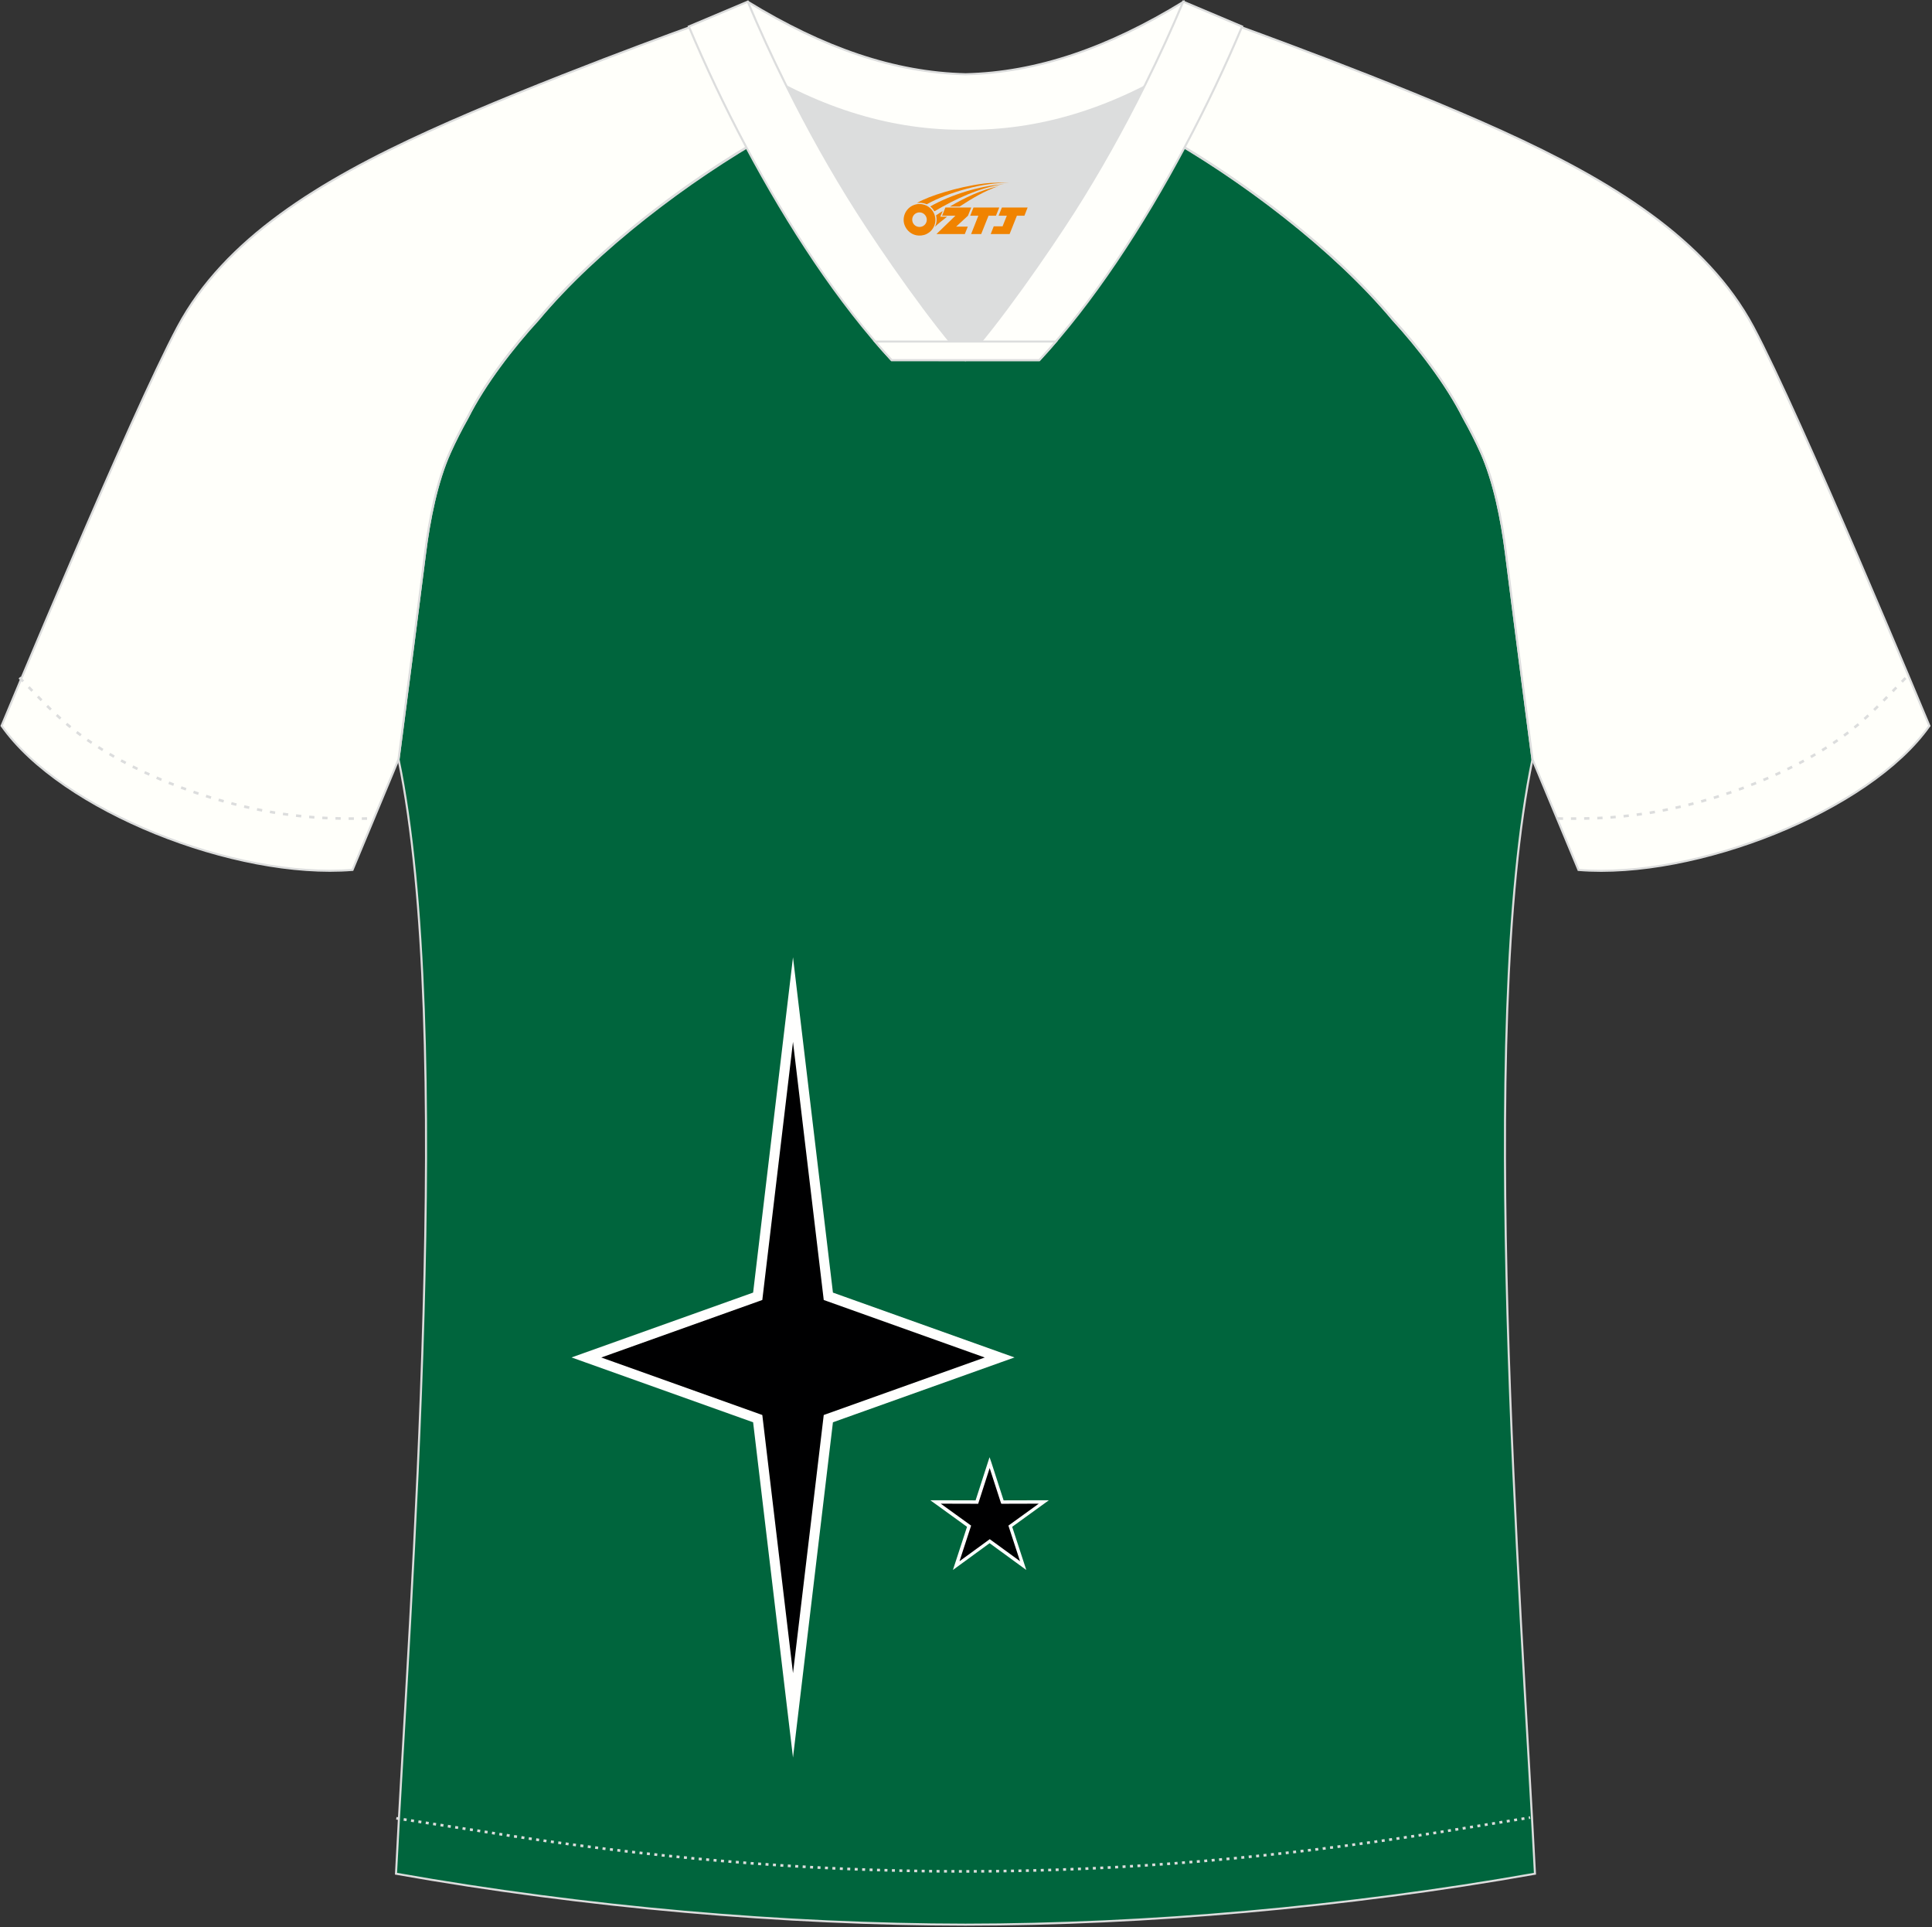 <?xml version="1.0" encoding="utf-8"?>
<!-- Generator: Adobe Illustrator 22.0.0, SVG Export Plug-In . SVG Version: 6.00 Build 0)  -->
<svg xmlns="http://www.w3.org/2000/svg" xmlns:xlink="http://www.w3.org/1999/xlink" version="1.1" id="图层_1" x="0px" y="0px" width="374px" height="373px" viewBox="0 0 374 373" enable-background="new 0 0 374 373" xml:space="preserve">
<rect x="0" y="0" width="374" height="373" fill="#333333" stroke="none"/>
<g>
	<path fill="#00653D" stroke="#DCDDDD" stroke-width="0.4" stroke-miterlimit="22.926" d="M291.55,107.27   c1.27,10.18,4.85,37.71,5.11,39.69c-10.86,52.55-2.19,162.18,0.48,215.68c-36.81,6.53-75.42,9.83-110.24,9.86   c-34.82-0.04-73.43-3.33-110.24-9.86c2.68-53.5,11.35-163.13,0.49-215.68c0.26-1.98,3.83-29.51,5.11-39.69   c0.85-6.78,2.31-14.06,4.84-19.68c1.01-2.25,2.15-4.48,3.4-6.7c3.26-6.51,8.77-13.67,13.69-19.02   c11.2-13.44,29.03-27.02,44.74-35.87c0.96-0.54-1.02-15.4-0.07-15.91c3.94,3.31,25.19,3.26,30.33,6.12l-2.64,0.68   c6.1,2.82,12.98,4.24,19.71,4.26c6.73-0.02-2.74-1.43,3.36-4.26l5.69-2.51c5.14-2.87,16.2-2.27,20.14-5.59   c0.73,0.39-1.96,16.43-1.22,16.84c15.87,8.82,34.04,22.6,45.4,36.23c4.92,5.36,10.44,12.5,13.7,19.02c1.25,2.22,2.39,4.46,3.4,6.7   C289.23,93.22,290.7,100.5,291.55,107.27z"/>
	<path fill="#FFFFFA" stroke="#DCDDDD" stroke-width="0.4" stroke-miterlimit="22.926" d="M222.01,24.33   c7.07-5.95,12.46-12.55,16.99-19.54c0,0,30.63,10.99,51.78,20.61c21.15,9.61,39.53,20.88,48.61,37.85s34.11,77.23,34.11,77.23   c-11.56,16.47-45.26,29.73-67.93,27.89l-8.91-21.4c0,0-3.8-29.24-5.12-39.81c-0.85-6.78-2.31-14.06-4.84-19.68   c-1.01-2.25-2.15-4.48-3.4-6.7c-3.26-6.51-8.77-13.67-13.69-19.02C257.72,47.5,238.36,33.07,222.01,24.33z"/>
	<path fill="#FFFFFA" stroke="#DCDDDD" stroke-width="0.4" stroke-miterlimit="22.926" d="M151.8,24.33   c-7.08-5.95-12.46-12.55-16.99-19.54c0,0-30.63,10.99-51.78,20.61C61.88,35,43.5,46.27,34.42,63.24S0.31,140.47,0.31,140.47   c11.56,16.47,45.25,29.73,67.93,27.89l8.91-21.4c0,0,3.8-29.24,5.12-39.81c0.85-6.78,2.31-14.06,4.84-19.68   c1.01-2.25,2.15-4.48,3.4-6.7c3.26-6.51,8.77-13.67,13.69-19.02C116.09,47.5,135.44,33.07,151.8,24.33z"/>
	<path fill="none" stroke="#DCDDDD" stroke-width="0.507" stroke-miterlimit="22.926" stroke-dasharray="1.02,1.531" d="   M3.78,131.14c2.92,3.02,6.08,6.41,9.27,9.1c10.32,8.74,27.36,15.21,41.61,17.27c5.61,0.82,10.34,0.99,16.71,0.91"/>
	<path fill="none" stroke="#DCDDDD" stroke-width="0.507" stroke-miterlimit="22.926" stroke-dasharray="0.576,0.865" d="   M76.72,351.91c1.31,0.21,15.14,2.3,16.45,2.51c30.89,4.95,61.95,7.77,93.3,7.77c30.85,0,61.41-2.73,91.81-7.53   c1.8-0.28,16.13-2.59,17.93-2.89"/>
	<path fill="none" stroke="#DCDDDD" stroke-width="0.507" stroke-miterlimit="22.926" stroke-dasharray="1.02,1.531" d="   M368.87,131.22c-2.9,3-6.03,6.35-9.19,9.02c-10.32,8.74-27.36,15.21-41.61,17.27c-5.61,0.82-10.34,0.99-16.71,0.91"/>
	<path fill="#FFFFFB" stroke="#DCDDDD" stroke-width="0.4" stroke-miterlimit="22.926" d="M145.44,12.89   c13.69,8.44,27.53,12.57,41.51,12.42c13.98,0.15,27.82-3.98,41.51-12.42c1.75-6.97,0.68-12.56,0.68-12.56   c-14.63,8.97-28.42,13.72-42.2,14.04c-13.77-0.31-27.57-5.07-42.2-14.04C144.75,0.32,143.68,5.92,145.44,12.89z"/>
	<path fill="#DCDDDD" d="M218.12,18.43c-10.31,4.7-20.7,6.99-31.17,6.88c-10.47,0.11-20.86-2.18-31.17-6.88   c-1.16-0.53-2.32-1.09-3.48-1.68c4.1,8.24,8.69,16.46,13.6,24.17c4.88,7.67,14.79,21.97,21.04,28.72l-0.04,0.06   c6.25-6.75,16.16-21.05,21.04-28.72c4.91-7.71,9.5-15.93,13.6-24.17l0.02-0.05C220.42,17.35,219.27,17.9,218.12,18.43z"/>
	<path fill="#FFFFFB" stroke="#DCDDDD" stroke-width="0.4" stroke-miterlimit="22.926" d="M152.12,16.4   c-2.68-5.4-5.15-10.81-7.37-16.08l-11.4,4.81c3.2,7.6,6.93,15.5,11.06,23.25c8.22,15.43,18,30.33,28.21,41.32h14.28l0.04-0.06   c-6.25-6.75-16.16-21.05-21.04-28.72c-4.91-7.71-9.5-15.93-13.6-24.17C152.24,16.63,152.18,16.51,152.12,16.4z"/>
	<path fill="#FFFFFB" stroke="#DCDDDD" stroke-width="0.4" stroke-miterlimit="22.926" d="M221.68,16.4   c2.68-5.4,5.16-10.81,7.37-16.08l11.4,4.81c-3.2,7.6-6.93,15.5-11.06,23.25c-8.21,15.43-17.99,30.32-28.21,41.32H186.9l-0.04-0.06   c6.25-6.75,16.15-21.05,21.04-28.72c4.91-7.71,9.5-15.93,13.6-24.17C221.57,16.63,221.62,16.51,221.68,16.4z"/>
	<path fill="#FFFFFB" stroke="#DCDDDD" stroke-width="0.4" stroke-miterlimit="22.926" d="M186.9,69.7h14.28   c1.08-1.16,2.15-2.36,3.21-3.6h-14.38h-0.09h-6.05H169.4c1.06,1.24,2.14,2.44,3.21,3.6C172.62,69.7,186.9,69.7,186.9,69.7z"/>
	<polygon fill="#000001" points="153.51,193.46 160.34,250.88 193.51,262.73 160.34,274.56 153.51,331.99 146.67,274.56    113.51,262.73 146.67,250.89  "/>
	<path fill="#FFFFFE" d="M154.47,193.35l6.77,56.82l32.6,11.64l2.55,0.91l-2.55,0.91l-32.6,11.64l-6.77,56.82l-0.96,8.07l-0.96-8.07   l-6.76-56.82l-32.6-11.64l-2.55-0.91l2.55-0.91l32.6-11.64l6.76-56.83l0.96-8.07L154.47,193.35L154.47,193.35L154.47,193.35z    M159.39,251l-5.88-49.36L147.64,251l-0.07,0.6l-0.56,0.2l-30.61,10.93l30.61,10.93l0.56,0.2l0.07,0.6l5.87,49.36l5.88-49.36   l0.07-0.6l0.56-0.2l30.61-10.93l-30.61-10.93l-0.56-0.2L159.39,251z"/>
	<polygon fill="#000001" points="191.59,283.08 194.05,290.71 202.06,290.69 195.57,295.39 198.06,303.01 191.59,298.29    185.11,303.01 187.6,295.39 181.11,290.69 189.12,290.71  "/>
	<path fill="#FFFFFE" d="M191.89,282.98l2.39,7.4l7.78-0.02h0.99l-0.81,0.58l-6.3,4.56l2.42,7.4l0.31,0.95l-0.81-0.59l-6.29-4.59   l-6.29,4.59l-0.81,0.59l0.31-0.95l2.42-7.4l-6.3-4.56l-0.81-0.58h0.99l7.78,0.02l2.39-7.4l0.31-0.95L191.89,282.98L191.89,282.98   L191.89,282.98z M193.74,290.81l-2.16-6.68l-2.15,6.68l-0.07,0.23h-0.23l-7.02-0.02l5.69,4.11l0.19,0.14l-0.07,0.22l-2.18,6.67   l5.67-4.13l0.19-0.14l0.19,0.14l5.67,4.13l-2.18-6.67l-0.07-0.22l0.19-0.14l5.69-4.11l-7.02,0.02h-0.23L193.74,290.81z"/>
	
</g>
<g id="图层_x0020_1">
	<path fill="#F08300" d="M175.11,43.56c0.416,1.136,1.472,1.984,2.752,2.032c0.144,0,0.304,0,0.448-0.016h0.016   c0.016,0,0.064,0,0.128-0.016c0.032,0,0.048-0.016,0.08-0.016c0.064-0.016,0.144-0.032,0.224-0.048c0.016,0,0.016,0,0.032,0   c0.192-0.048,0.4-0.112,0.576-0.208c0.192-0.096,0.4-0.224,0.608-0.384c0.672-0.56,1.104-1.408,1.104-2.352   c0-0.224-0.032-0.448-0.08-0.672l0,0C180.95,41.68,180.9,41.51,180.82,41.33C180.35,40.24,179.27,39.48,178,39.48C176.31,39.48,174.93,40.85,174.93,42.55C174.93,42.9,174.99,43.24,175.11,43.56L175.11,43.56L175.11,43.56z M179.41,42.58L179.41,42.58C179.38,43.36,178.72,43.96,177.94,43.92C177.15,43.89,176.56,43.24,176.59,42.45c0.032-0.784,0.688-1.376,1.472-1.344   C178.83,41.14,179.44,41.81,179.41,42.58L179.41,42.58z"/>
	<polygon fill="#F08300" points="193.44,40.16 ,192.8,41.75 ,191.36,41.75 ,189.94,45.3 ,187.99,45.3 ,189.39,41.75 ,187.81,41.75    ,188.45,40.16"/>
	<path fill="#F08300" d="M195.41,35.43c-1.008-0.096-3.024-0.144-5.056,0.112c-2.416,0.304-5.152,0.912-7.616,1.664   C180.69,37.81,178.82,38.53,177.47,39.3C177.67,39.27,177.86,39.25,178.05,39.25c0.48,0,0.944,0.112,1.36,0.288   C183.51,37.22,190.71,35.17,195.41,35.43L195.41,35.43L195.41,35.43z"/>
	<path fill="#F08300" d="M180.88,40.9c4-2.368,8.88-4.672,13.488-5.248c-4.608,0.288-10.224,2-14.288,4.304   C180.4,40.21,180.67,40.53,180.88,40.9C180.88,40.9,180.88,40.9,180.88,40.9z"/>
	<polygon fill="#F08300" points="198.93,40.16 ,198.31,41.75 ,196.85,41.75 ,195.44,45.3 ,194.98,45.3 ,193.47,45.3 ,191.78,45.3    ,192.37,43.8 ,194.08,43.8 ,194.9,41.75 ,193.31,41.75 ,193.95,40.16"/>
	<polygon fill="#F08300" points="188.02,40.16 ,187.38,41.75 ,185.09,43.86 ,187.35,43.86 ,186.77,45.3 ,181.28,45.3 ,184.95,41.75    ,182.37,41.75 ,183.01,40.16"/>
	<path fill="#F08300" d="M193.3,36.02c-3.376,0.752-6.464,2.192-9.424,3.952h1.888C188.19,38.4,190.53,36.97,193.3,36.02z    M182.5,40.84C181.87,41.22,181.81,41.27,181.2,41.68c0.064,0.256,0.112,0.544,0.112,0.816c0,0.496-0.112,0.976-0.32,1.392   c0.176-0.16,0.32-0.304,0.432-0.4c0.272-0.24,0.768-0.64,1.6-1.296l0.32-0.256H182.02l0,0L182.5,40.84L182.5,40.84L182.5,40.84z"/>
</g>
</svg>